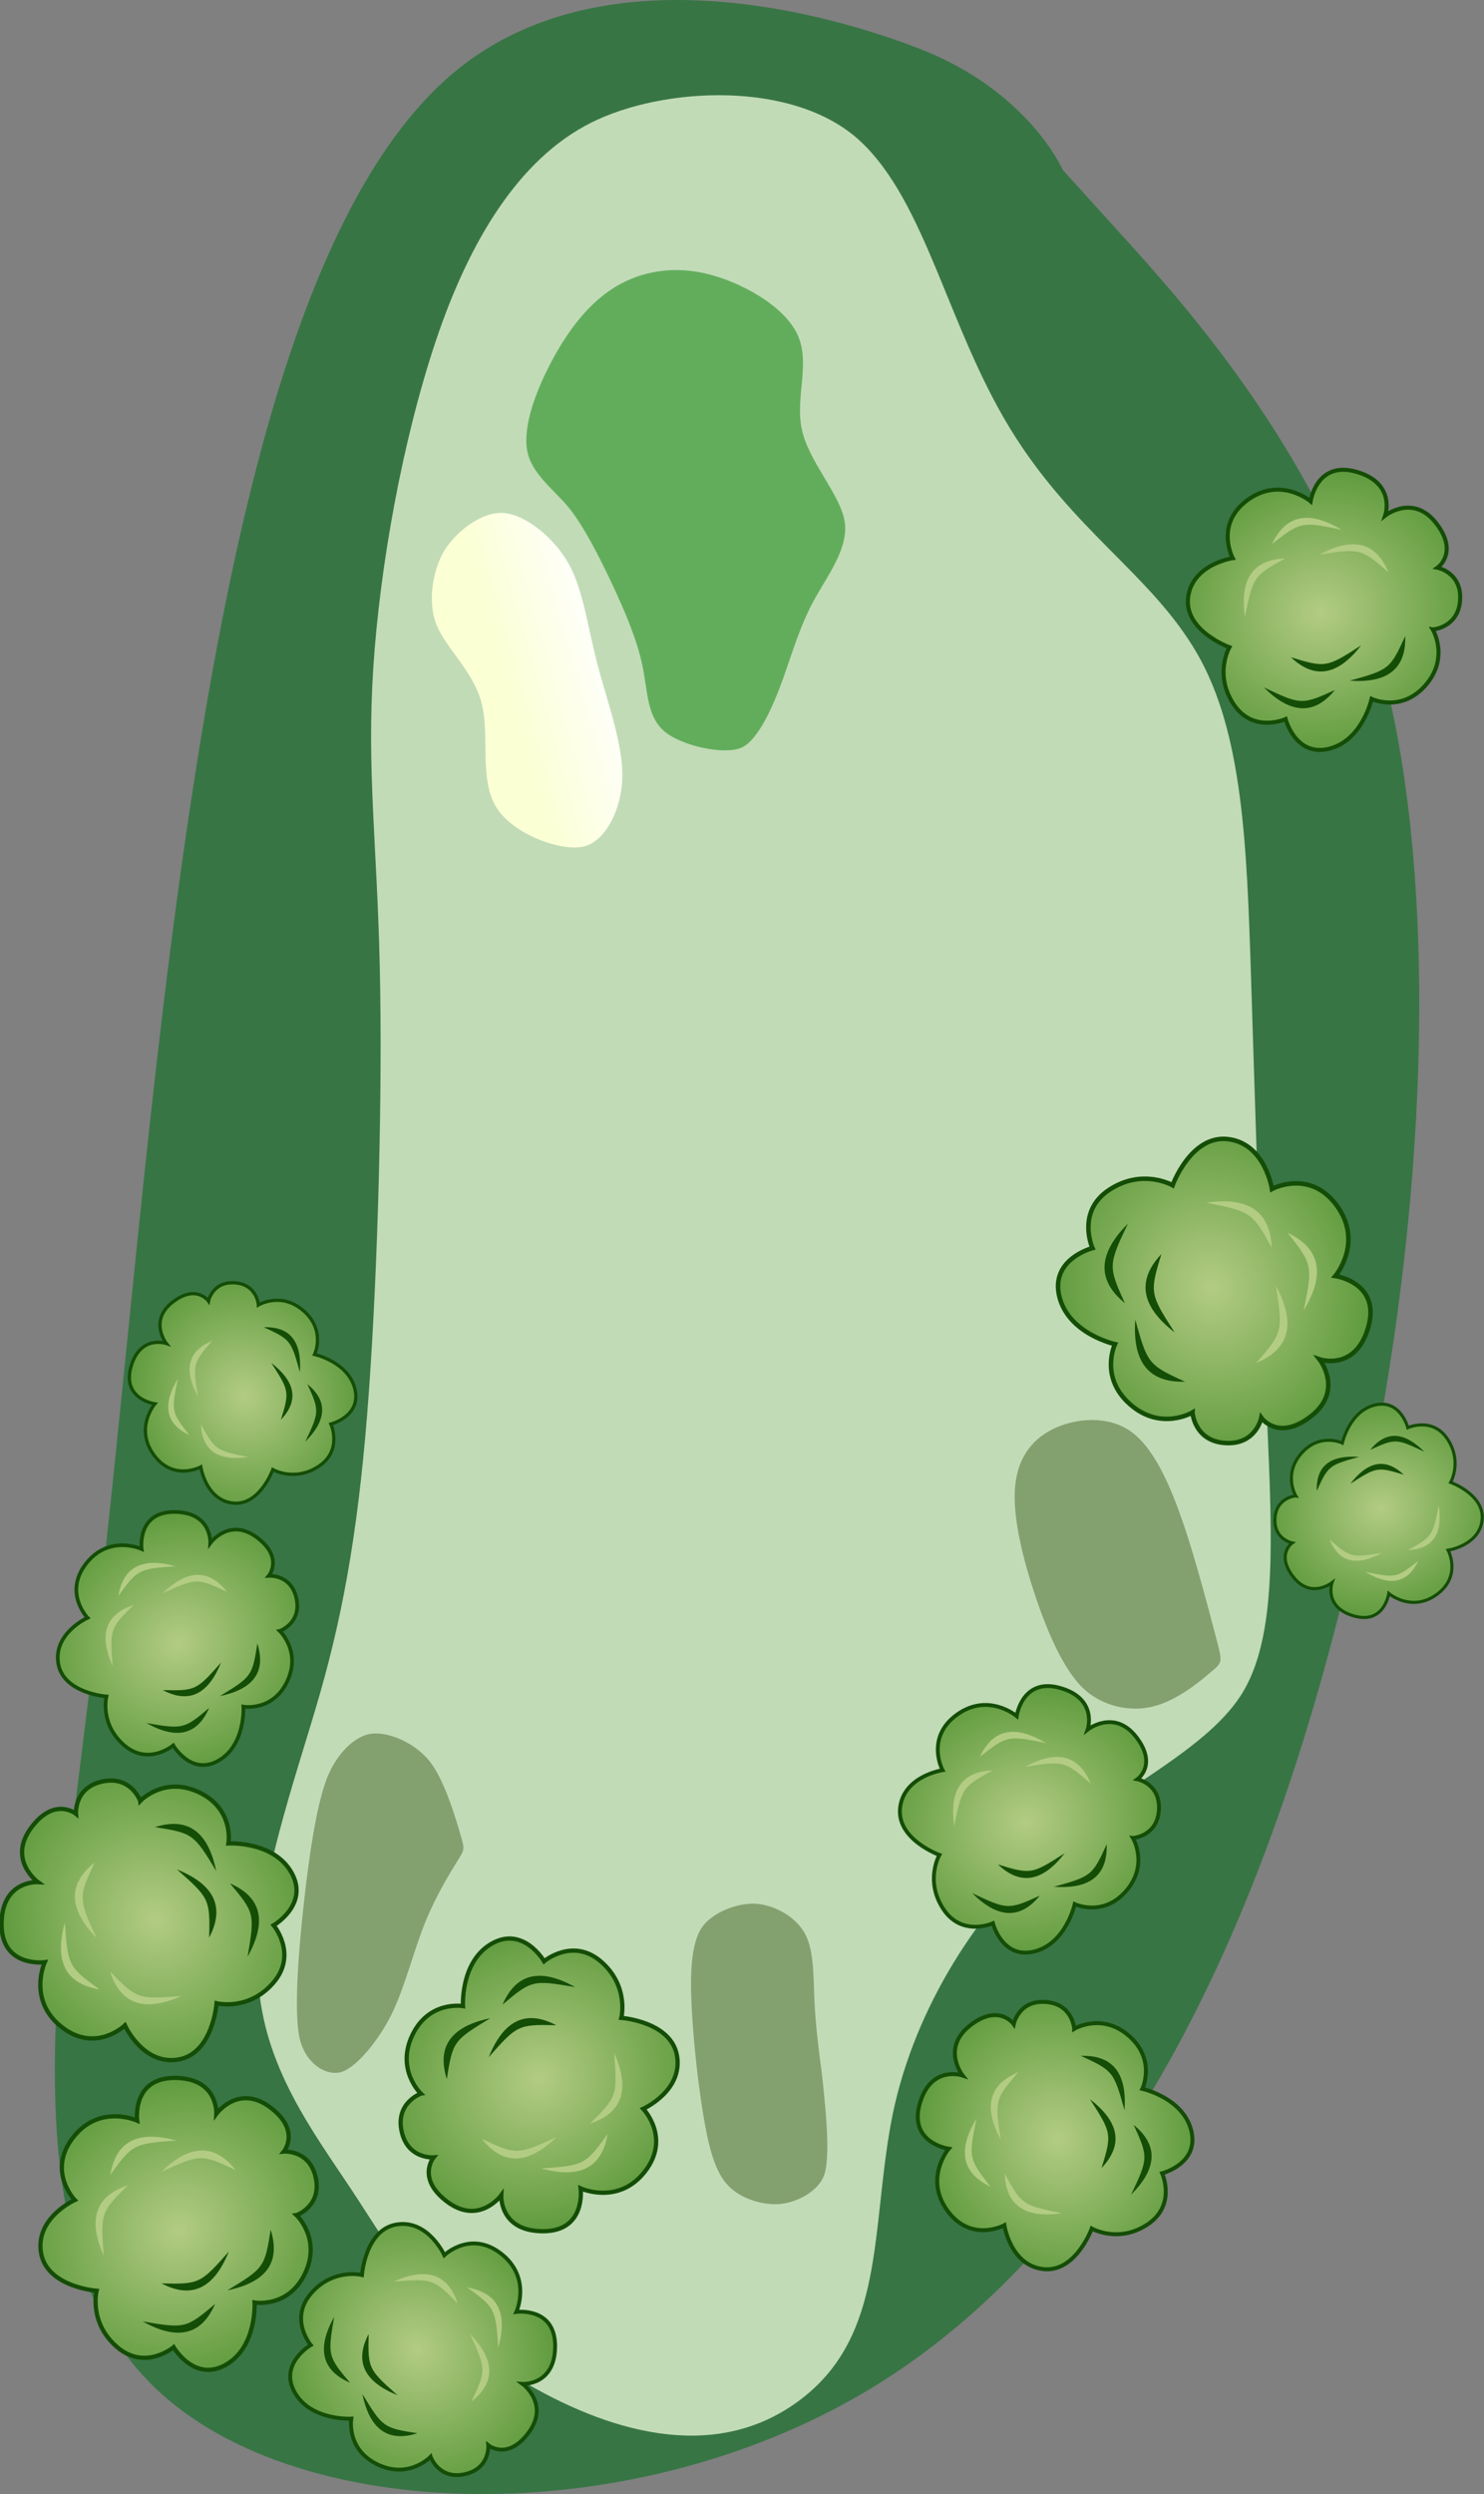 <?xml version="1.0" encoding="UTF-8" standalone="no"?>
<svg
   width="202.832mm"
   height="340.606mm"
   viewBox="0 0 202.832 340.606"
   version="1.1"
   id="svg8"
   inkscape:version="1.2.1 (9c6d41e4, 2022-07-14)"
   sodipodi:docname="2.svg"
   xml:space="preserve"
   xmlns:inkscape="http://www.inkscape.org/namespaces/inkscape"
   xmlns:sodipodi="http://sodipodi.sourceforge.net/DTD/sodipodi-0.dtd"
   xmlns:xlink="http://www.w3.org/1999/xlink"
   xmlns="http://www.w3.org/2000/svg"
   xmlns:svg="http://www.w3.org/2000/svg"
   xmlns:rdf="http://www.w3.org/1999/02/22-rdf-syntax-ns#"
   xmlns:cc="http://creativecommons.org/ns#"
   xmlns:dc="http://purl.org/dc/elements/1.1/"><rect x="0" y="0" width="202.832" height="340.606" fill="#808080" stroke="none"/><defs
     id="defs2"><inkscape:path-effect
       effect="bspline"
       id="path-effect2690"
       is_visible="true"
       lpeversion="1"
       weight="33.333"
       steps="2"
       helper_size="0"
       apply_no_weight="true"
       apply_with_weight="true"
       only_selected="false" /><inkscape:path-effect
       effect="bspline"
       id="path-effect2686"
       is_visible="true"
       lpeversion="1"
       weight="33.333"
       steps="2"
       helper_size="0"
       apply_no_weight="true"
       apply_with_weight="true"
       only_selected="false" /><inkscape:path-effect
       effect="bspline"
       id="path-effect2464"
       is_visible="true"
       lpeversion="1"
       weight="33.333"
       steps="2"
       helper_size="0"
       apply_no_weight="true"
       apply_with_weight="true"
       only_selected="false" /><inkscape:path-effect
       effect="bspline"
       id="path-effect2443"
       is_visible="true"
       lpeversion="1"
       weight="33.333"
       steps="2"
       helper_size="0"
       apply_no_weight="true"
       apply_with_weight="true"
       only_selected="false" /><inkscape:path-effect
       effect="bspline"
       id="path-effect2439"
       is_visible="true"
       lpeversion="1"
       weight="33.333"
       steps="2"
       helper_size="0"
       apply_no_weight="true"
       apply_with_weight="true"
       only_selected="false" /><inkscape:path-effect
       effect="bspline"
       id="path-effect2435"
       is_visible="true"
       lpeversion="1"
       weight="33.333"
       steps="2"
       helper_size="0"
       apply_no_weight="true"
       apply_with_weight="true"
       only_selected="false" /><inkscape:path-effect
       effect="bspline"
       id="path-effect2429"
       is_visible="true"
       lpeversion="1"
       weight="33.333"
       steps="2"
       helper_size="0"
       apply_no_weight="true"
       apply_with_weight="true"
       only_selected="false" /><inkscape:path-effect
       effect="bspline"
       id="path-effect2026"
       is_visible="true"
       lpeversion="1"
       weight="33.333"
       steps="2"
       helper_size="0"
       apply_no_weight="true"
       apply_with_weight="true"
       only_selected="false" /><inkscape:path-effect
       effect="bspline"
       id="path-effect2022"
       is_visible="true"
       lpeversion="1"
       weight="33.333"
       steps="2"
       helper_size="0"
       apply_no_weight="true"
       apply_with_weight="true"
       only_selected="false" /><inkscape:path-effect
       effect="bspline"
       id="path-effect2018"
       is_visible="true"
       lpeversion="1"
       weight="33.333"
       steps="2"
       helper_size="0"
       apply_no_weight="true"
       apply_with_weight="true"
       only_selected="false" /><inkscape:path-effect
       effect="bspline"
       id="path-effect2014"
       is_visible="true"
       lpeversion="1"
       weight="33.333"
       steps="2"
       helper_size="0"
       apply_no_weight="true"
       apply_with_weight="true"
       only_selected="false" /><inkscape:path-effect
       effect="bspline"
       id="path-effect2010"
       is_visible="true"
       lpeversion="1"
       weight="33.333"
       steps="2"
       helper_size="0"
       apply_no_weight="true"
       apply_with_weight="true"
       only_selected="false" /><inkscape:path-effect
       effect="bspline"
       id="path-effect2006"
       is_visible="true"
       lpeversion="1"
       weight="33.333"
       steps="2"
       helper_size="0"
       apply_no_weight="true"
       apply_with_weight="true"
       only_selected="false" /><inkscape:path-effect
       effect="bspline"
       id="path-effect2002"
       is_visible="true"
       lpeversion="1"
       weight="33.333"
       steps="2"
       helper_size="0"
       apply_no_weight="true"
       apply_with_weight="true"
       only_selected="false" /><inkscape:path-effect
       effect="bspline"
       id="path-effect1998"
       is_visible="true"
       lpeversion="1"
       weight="33.333"
       steps="2"
       helper_size="0"
       apply_no_weight="true"
       apply_with_weight="true"
       only_selected="false" /><inkscape:path-effect
       effect="bspline"
       id="path-effect1994"
       is_visible="true"
       lpeversion="1"
       weight="33.333"
       steps="2"
       helper_size="0"
       apply_no_weight="true"
       apply_with_weight="true"
       only_selected="false" /><inkscape:path-effect
       effect="bspline"
       id="path-effect1945"
       is_visible="true"
       lpeversion="1"
       weight="33.333"
       steps="2"
       helper_size="0"
       apply_no_weight="true"
       apply_with_weight="true"
       only_selected="false" /><inkscape:path-effect
       effect="bspline"
       id="path-effect1933"
       is_visible="true"
       lpeversion="1"
       weight="33.333"
       steps="2"
       helper_size="0"
       apply_no_weight="true"
       apply_with_weight="true"
       only_selected="false" /><linearGradient
       inkscape:collect="always"
       id="linearGradient1927"><stop
         style="stop-color:#fbffd4;stop-opacity:1;"
         offset="0"
         id="stop1923" /><stop
         style="stop-color:#ffffff;stop-opacity:1;"
         offset="1"
         id="stop1925" /></linearGradient><inkscape:path-effect
       effect="bspline"
       id="path-effect1921"
       is_visible="true"
       lpeversion="1"
       weight="33.333"
       steps="2"
       helper_size="0"
       apply_no_weight="true"
       apply_with_weight="true"
       only_selected="false" /><inkscape:path-effect
       effect="bspline"
       id="path-effect510"
       is_visible="true"
       lpeversion="1"
       weight="33.333"
       steps="2"
       helper_size="0"
       apply_no_weight="true"
       apply_with_weight="true"
       only_selected="false" /><inkscape:path-effect
       effect="bspline"
       id="path-effect2016"
       is_visible="true"
       lpeversion="1"
       weight="33.333"
       steps="2"
       helper_size="0"
       apply_no_weight="true"
       apply_with_weight="true"
       only_selected="false" /><linearGradient
       id="linearGradient3152-8"><stop
         style="stop-color:#b3cc83;stop-opacity:1;"
         offset="0"
         id="stop3154-3" /><stop
         id="stop3178-1"
         offset="1"
         style="stop-color:#1f7509;stop-opacity:1;" /></linearGradient><linearGradient
       inkscape:collect="always"
       xlink:href="#linearGradient1927"
       id="linearGradient1929"
       x1="198.797"
       y1="448.294"
       x2="189.042"
       y2="435.792"
       gradientUnits="userSpaceOnUse"
       gradientTransform="rotate(112,315.354,285.77)" /><radialGradient
       inkscape:collect="always"
       xlink:href="#linearGradient3152-8"
       id="radialGradient2855"
       gradientUnits="userSpaceOnUse"
       gradientTransform="matrix(-1.74,0.648,-0.592,-1.588,370.902,382.103)"
       cx="81.684"
       cy="168.098"
       fx="81.684"
       fy="168.098"
       r="5.486" /><radialGradient
       inkscape:collect="always"
       xlink:href="#linearGradient3152-8"
       id="radialGradient2873"
       gradientUnits="userSpaceOnUse"
       gradientTransform="matrix(-1.74,0.648,-0.592,-1.588,370.902,382.103)"
       cx="81.684"
       cy="168.098"
       fx="81.684"
       fy="168.098"
       r="5.486" /><radialGradient
       inkscape:collect="always"
       xlink:href="#linearGradient3152-8"
       id="radialGradient2891"
       gradientUnits="userSpaceOnUse"
       gradientTransform="matrix(-1.74,0.648,-0.592,-1.588,370.902,382.103)"
       cx="81.684"
       cy="168.098"
       fx="81.684"
       fy="168.098"
       r="5.486" /><radialGradient
       inkscape:collect="always"
       xlink:href="#linearGradient3152-8"
       id="radialGradient2909"
       gradientUnits="userSpaceOnUse"
       gradientTransform="matrix(-1.74,0.648,-0.592,-1.588,370.902,382.103)"
       cx="81.684"
       cy="168.098"
       fx="81.684"
       fy="168.098"
       r="5.486" /><radialGradient
       inkscape:collect="always"
       xlink:href="#linearGradient3152-8"
       id="radialGradient2927"
       gradientUnits="userSpaceOnUse"
       gradientTransform="matrix(-1.74,0.648,-0.592,-1.588,370.902,382.103)"
       cx="81.684"
       cy="168.098"
       fx="81.684"
       fy="168.098"
       r="5.486" /><radialGradient
       inkscape:collect="always"
       xlink:href="#linearGradient3152-8"
       id="radialGradient2945"
       gradientUnits="userSpaceOnUse"
       gradientTransform="matrix(-1.74,0.648,-0.592,-1.588,370.902,382.103)"
       cx="81.684"
       cy="168.098"
       fx="81.684"
       fy="168.098"
       r="5.486" /><radialGradient
       inkscape:collect="always"
       xlink:href="#linearGradient3152-8"
       id="radialGradient2963"
       gradientUnits="userSpaceOnUse"
       gradientTransform="matrix(-1.74,0.648,-0.592,-1.588,370.902,382.103)"
       cx="81.684"
       cy="168.098"
       fx="81.684"
       fy="168.098"
       r="5.486" /><radialGradient
       inkscape:collect="always"
       xlink:href="#linearGradient3152-8"
       id="radialGradient2981"
       gradientUnits="userSpaceOnUse"
       gradientTransform="matrix(-1.74,0.648,-0.592,-1.588,370.902,382.103)"
       cx="81.684"
       cy="168.098"
       fx="81.684"
       fy="168.098"
       r="5.486" /><radialGradient
       inkscape:collect="always"
       xlink:href="#linearGradient3152-8"
       id="radialGradient2999"
       gradientUnits="userSpaceOnUse"
       gradientTransform="matrix(-1.74,0.648,-0.592,-1.588,370.902,382.103)"
       cx="81.684"
       cy="168.098"
       fx="81.684"
       fy="168.098"
       r="5.486" /><radialGradient
       inkscape:collect="always"
       xlink:href="#linearGradient3152-8"
       id="radialGradient3017"
       gradientUnits="userSpaceOnUse"
       gradientTransform="matrix(-1.74,0.648,-0.592,-1.588,370.902,382.103)"
       cx="81.684"
       cy="168.098"
       fx="81.684"
       fy="168.098"
       r="5.486" /><radialGradient
       inkscape:collect="always"
       xlink:href="#linearGradient3152-8"
       id="radialGradient3035"
       gradientUnits="userSpaceOnUse"
       gradientTransform="matrix(-1.74,0.648,-0.592,-1.588,370.902,382.103)"
       cx="81.684"
       cy="168.098"
       fx="81.684"
       fy="168.098"
       r="5.486" /></defs><sodipodi:namedview
     id="base"
     pagecolor="#808080"
     bordercolor="#666666"
     borderopacity="1.0"
     inkscape:pageopacity="0"
     inkscape:pageshadow="2"
     inkscape:zoom="0.16440993"
     inkscape:cx="1085.7009"
     inkscape:cy="1097.8656"
     inkscape:document-units="mm"
     inkscape:current-layer="layer11"
     inkscape:document-rotation="0"
     showgrid="false"
     inkscape:window-width="1080"
     inkscape:window-height="819"
     inkscape:window-x="137"
     inkscape:window-y="25"
     inkscape:window-maximized="0"
     inkscape:snap-global="false"
     inkscape:pagecheckerboard="0"
     fit-margin-top="0"
     fit-margin-left="0"
     fit-margin-right="0"
     fit-margin-bottom="0"
     inkscape:showpageshadow="2"
     inkscape:deskcolor="#d1d1d1"
     inkscape:lockguides="true" /><g
     inkscape:groupmode="layer"
     id="layer32"
     inkscape:label="rough"
     transform="translate(-124.075,-7.387)"
     style="display:inline;opacity:1"><path
       style="fill:#387545;fill-opacity:1;stroke:none;stroke-width:2;stroke-linecap:butt;stroke-linejoin:miter;stroke-dasharray:none;stroke-opacity:1"
       d="m 277.657,39.781 c 8.333,9.202 27.91,30.817 35.398,59.096 7.488,28.279 6.921,73.674 -4.099,121.176 -11.021,47.502 -30.03,89.958 -62.897,111.652 -32.867,21.694 -80.75,21.161 -100.879,1.707 -20.13,-19.455 -13.273,-58.682 -8.555,-97.888 4.718,-39.206 7.601,-80.222 13.864,-120.732 6.263,-40.509 15.897,-80.527 35.174,-97.125 19.277,-16.598 48.937,-9.464 63.975,-3.673 15.038,5.792 19.685,16.584 19.685,16.584 0,0 -1e-5,0 8.333,9.202 z"
       id="path2462"
       inkscape:path-effect="#path-effect2464"
       inkscape:original-d="m 269.32374,30.579786 c 12.65788,22.033728 36.24317,40.018642 51.71283,57.09983 -0.49272,39.476754 -1.05961,84.871734 -1.64794,131.961904 -21.45304,47.91497 -40.46192,90.37017 -60.11878,134.27178 -46.07828,-0.51273 -93.96052,-1.0458 -140.92902,-1.56896 6.7091,-38.38642 13.56556,-77.61406 20.13181,-115.17961 0.2368,-41.03077 9.7649,-81.58042 8.63112,-122.79996 9.64851,-40.080984 19.28213,-80.098814 28.94641,-120.2426442 28.89051,6.94864 58.55067,14.08214 86.53696,20.8128602 17.72722,-1.88112 16.14724,34.14844 6.73662,15.6448 z"
       sodipodi:nodetypes="ccccccccccc" /></g><g
     inkscape:groupmode="layer"
     id="layer33"
     inkscape:label="outer rough"
     style="display:inline;opacity:1"
     transform="translate(-124.075,-7.387)" /><g
     inkscape:groupmode="layer"
     id="layer66"
     inkscape:label="creek"
     style="display:inline"
     transform="translate(-139.921,-15.797)" /><g
     inkscape:groupmode="layer"
     id="layer5"
     inkscape:label="fairway"
     style="display:inline"
     transform="translate(-146.939,-26.196)"><path
       style="fill:#c1dbb6;fill-opacity:1;stroke:none;stroke-width:2;stroke-linecap:butt;stroke-linejoin:miter;stroke-dasharray:none;stroke-opacity:1"
       d="M 317.929,159.656 C 317.353,141.633 316.808,126.257 310.565,115.454 304.321,104.652 293.587,98.752 285.01,84.737 276.433,70.723 273.494,53.811 264.505,45.46 c -8.989,-8.35 -26.893,-7.46 -36.771,-2.512 -9.878,4.948 -16.652,16.171 -21.221,29.786 -4.569,13.614 -7.657,30.824 -8.556,44.716 -0.899,13.892 0.498,23.823 0.887,40.64 0.39,16.817 -0.223,40.621 -1.484,58.148 -1.261,17.527 -3.305,29.397 -6.644,41.097 -3.338,11.7 -9.094,27.243 -8.473,39.136 0.621,11.894 7.515,20.871 12.825,28.898 5.31,8.028 11.482,19.179 23.84,26.332 12.358,7.153 26.514,10.695 37.703,1.999 11.188,-8.696 9.406,-22.782 12.092,-37.488 2.686,-14.706 11.293,-28.365 20.897,-36.956 9.604,-8.592 22.696,-14.023 27.406,-22.299 4.711,-8.276 3.77,-22.132 2.905,-41.468 -0.865,-19.336 -1.408,-37.81 -1.983,-55.833 z"
       id="path2014"
       inkscape:path-effect="#path-effect2016"
       inkscape:original-d="M 317.89224,156.83431 C 317.3531,141.63312 316.8081,126.25658 316.2756,111.22333 304.32122,104.6524 293.58686,98.751766 280.00659,91.286438 276.43257,70.722587 273.49355,53.81081 270.46248,36.367176 c -14.94727,0.743 -32.8511,1.63293 -47.05909,2.33898 -5.54735,9.18992 -12.32162,20.412944 -18.37208,30.437272 -3.08754,17.204618 -6.17563,34.413932 -9.37366,52.237832 1.40054,9.9602 2.79753,19.89105 4.18755,29.77427 -0.61128,23.75099 -1.22355,47.55478 -1.84044,71.5513 -1.90478,11.0572 -3.94928,22.92755 -5.67845,32.96905 -4.94735,13.35835 -10.70332,28.901 -16.24213,43.8581 6.7807,8.83046 13.67442,17.80737 19.88368,25.89242 4.417,7.96658 16.04427,16.09861 15.80221,28.54972 19.49742,4.87802 33.6538,8.41963 59.03532,14.76933 -3.00511,-23.74209 -4.7877,-37.82751 -6.98879,-55.22236 7.57305,-12.01785 16.1801,-25.67633 24.04279,-38.15313 11.34468,-4.70625 24.43671,-10.13741 34.69262,-14.39202 -0.83495,-12.2978 -1.7753,-26.15343 -2.82338,-41.60156 -0.68164,-23.22336 -1.22408,-41.69744 -1.83639,-62.54207 z"
       sodipodi:nodetypes="ccccccccccccccccccc" /></g><g
     inkscape:groupmode="layer"
     id="layer2"
     inkscape:label="tees"
     style="display:inline;opacity:1"
     transform="translate(-140.301,-27.214)"><path
       style="fill:#83a06f;fill-opacity:1;stroke:none;stroke-width:0.265px;stroke-linecap:butt;stroke-linejoin:miter;stroke-opacity:1"
       d="m 306.591,251.171 c -0.795,-3.049 -2.811,-10.777 -4.471,-15.651 -1.66,-4.874 -3.886,-10.316 -7.108,-12.705 -3.222,-2.388 -7.779,-1.948 -10.853,-0.41 -3.074,1.538 -4.944,4.287 -5.154,8.388 -0.21,4.102 1.231,9.745 2.911,14.689 1.68,4.944 3.851,9.84 6.443,12.302 2.592,2.462 6.435,3.312 9.718,2.433 3.283,-0.879 6.305,-3.446 7.807,-4.722 1.502,-1.276 1.502,-1.276 0.707,-4.325 z"
       id="path2004"
       inkscape:path-effect="#path-effect2006"
       inkscape:original-d="m 307.38654,254.22011 c -1.59093,-6.09815 -3.60666,-13.82651 -4.77877,-18.32184 -2.14821,-5.25249 -4.37362,-10.69474 -6.49728,-15.8892 -4.32092,0.41766 -8.87732,0.85796 -13.21647,1.27717 -1.80874,2.65745 -3.6791,5.40579 -5.5077,8.09312 1.40833,5.51589 2.84973,11.15978 4.24207,16.61018 1.96753,4.43719 4.13901,9.3334 5.99693,13.52168 3.32557,0.7358 7.16944,1.58605 10.73721,2.37509 2.9979,-2.54694 6.02009,-5.11441 9.024,-7.66619 z"
       sodipodi:nodetypes="ccccccccc" /><path
       style="fill:#83a06f;fill-opacity:1;stroke:none;stroke-width:0.265px;stroke-linecap:butt;stroke-linejoin:miter;stroke-opacity:1"
       d="m 252.924,313.182 c 0.244,2.438 0.783,7.825 0.166,10.582 -0.617,2.756 -4.155,4.391 -6.553,4.462 -2.398,0.071 -5.29,-0.859 -6.97,-2.819 -1.68,-1.961 -2.503,-5.462 -3.163,-9.515 -0.66,-4.053 -1.224,-8.941 -1.505,-13.492 -0.281,-4.551 -0.278,-9.014 1.061,-11.515 1.339,-2.501 5.382,-3.945 7.94,-3.658 2.559,0.287 5.318,1.889 6.505,4.22 1.187,2.331 1.066,5.97 1.227,9.282 0.161,3.311 0.619,6.77 0.834,8.393 0.215,1.623 0.215,1.623 0.459,4.06 z"
       id="path2008"
       inkscape:path-effect="#path-effect2010"
       inkscape:original-d="m 252.68049,310.74442 c 1.66512,4.75722 3.3992,10.02543 1.49928,14.98749 -0.40878,3.59696 -4.55177,3.92222 -7.39535,3.41647 -2.8945,-0.0758 -5.72979,-1.18162 -8.17558,-2.62968 -2.15886,-2.73478 -1.67973,-6.54233 -2.30055,-9.78871 -0.68349,-4.87766 -0.76377,-9.82105 -1.69366,-14.66946 0.12422,-4.21156 -1.69047,-8.67573 0.009,-12.72192 2.03284,-2.75389 5.88951,-4.71813 9.27608,-3.31184 2.66149,1.31058 5.82764,2.21282 7.79979,4.53084 1.04922,3.25833 -0.009,6.86681 -0.34018,10.20863 0.43315,3.27382 0.89121,6.73278 1.32135,9.97817 z"
       sodipodi:nodetypes="ccccccccccc" /><path
       style="fill:#83a06f;fill-opacity:1;stroke:none;stroke-width:0.265px;stroke-linecap:butt;stroke-linejoin:miter;stroke-opacity:1"
       d="m 202.84,281.328 c -0.97,1.561 -2.97,4.78 -4.487,8.56 -1.517,3.78 -2.603,8.269 -4.314,11.951 -1.711,3.682 -4.855,7.589 -7,8.31 -2.145,0.72 -5.31,-1.225 -5.91,-5.217 -0.6,-3.992 7.9e-4,-11.46 0.709,-17.836 0.709,-6.377 1.606,-12.532 2.917,-16.399 1.311,-3.867 4.046,-6.484 6.383,-6.725 2.336,-0.241 5.885,1.24 7.933,3.834 2.048,2.595 3.667,8.23 4.203,10.096 0.536,1.866 0.536,1.866 -0.434,3.427 z"
       id="path2012"
       inkscape:path-effect="#path-effect2014"
       inkscape:original-d="m 203.80969,279.76691 c -2.90123,2.52398 -3.60161,6.55089 -5.91248,9.51536 -2.09232,4.1365 -1.90112,8.93449 -3.2227,13.32187 -0.99361,4.00452 -3.26366,8.61539 -7.68536,9.55198 -2.79387,-0.14959 -6.69527,-0.89677 -7.01565,-4.31132 -0.91279,-7.02371 -1.62331,-14.59659 1.70035,-21.13302 2.70794,-5.72611 1.81718,-12.142 2.65523,-18.22032 0.17722,-3.29258 3.04085,-5.77567 6.24208,-5.97327 3.46697,-0.14004 6.87334,1.68128 9.41135,3.92691 3.34892,3.31921 5.89228,8.6888 3.82721,13.32186 z" /></g><g
     inkscape:groupmode="layer"
     id="layer4"
     inkscape:label="sand"
     style="display:inline;opacity:1"
     transform="translate(-140.301,-27.214)"><path
       style="fill:url(#linearGradient1929);fill-opacity:1;stroke:none;stroke-width:0.265px;stroke-linecap:butt;stroke-linejoin:miter;stroke-opacity:1"
       d="m 200.031,112.71 c 1.391,3.247 5.029,6.268 6.114,10.611 1.085,4.343 -0.318,10.03 1.84,13.894 2.158,3.863 8.98,6.343 12.093,5.602 3.112,-0.741 5.357,-5.423 5.285,-9.98 -0.072,-4.557 -2.144,-10.086 -3.42,-14.975 -1.276,-4.89 -1.909,-9.967 -3.836,-13.516 -1.927,-3.549 -5.85,-6.816 -8.929,-7.074 -3.079,-0.258 -6.668,2.663 -8.183,5.203 -1.515,2.541 -2.355,6.989 -0.964,10.236 z"
       id="path1919"
       inkscape:path-effect="#path-effect1921"
       inkscape:original-d="m 197.95719,113.08039 c 3.46372,2.87643 7.10247,5.89776 10.68207,8.86953 -1.40967,5.71402 -2.81245,11.40136 -4.20608,17.05274 5.70919,2.07555 12.53172,4.55554 17.22768,6.26224 1.5288,-3.18969 3.77306,-7.87128 5.61024,-11.70314 -1.98065,-5.28257 -4.05302,-10.81089 -6.04839,-16.13488 -0.55618,-4.45535 -1.18961,-9.5329 -1.73045,-13.87125 -3.31335,-2.75928 -7.23598,-6.026424 -10.59322,-8.823139 -2.80099,2.279867 -6.3894,5.200866 -8.83603,7.192569 -0.58348,3.08942 -1.42327,7.53793 -2.10582,11.15533 z"
       sodipodi:nodetypes="cccccccccc" /></g><g
     inkscape:groupmode="layer"
     id="layer3"
     inkscape:label="Green"
     style="display:inline"
     transform="translate(-140.301,-27.214)"><path
       style="fill:#62ad5c;fill-opacity:1;stroke:none;stroke-width:0.265px;stroke-linecap:butt;stroke-linejoin:miter;stroke-opacity:1"
       d="m 241.629,129.325 c -2.364,1.035 -8.386,-0.268 -10.66,-2.36 -2.273,-2.092 -2.123,-5.315 -2.857,-8.833 -0.734,-3.518 -2.335,-7.296 -4.115,-11.096 -1.78,-3.8 -3.982,-8.094 -6.001,-10.551 -2.018,-2.457 -5.108,-4.598 -5.652,-7.811 -0.544,-3.213 1.09,-7.805 3.228,-11.885 2.138,-4.08 4.842,-7.754 8.258,-10.03 3.415,-2.276 7.861,-3.318 12.753,-2.226 4.893,1.091 10.892,4.437 12.715,8.371 1.823,3.934 -0.353,8.552 0.602,12.975 0.955,4.423 5.235,8.837 5.842,12.525 0.607,3.688 -2.384,7.456 -4.247,10.892 -1.863,3.436 -2.878,7.008 -4.152,10.562 -1.274,3.554 -3.35,8.433 -5.714,9.467 z"
       id="path2437"
       inkscape:path-effect="#path-effect2439"
       inkscape:original-d="m 242.78828,131.1216 c -3.52292,-0.76169 -9.54545,-2.06418 -14.24031,-3.07977 0.14761,-3.168 0.29823,-6.39113 0.44883,-9.60884 -1.61853,-3.81773 -3.21991,-7.59599 -4.83244,-11.40151 -1.94723,-3.79532 -4.1496,-8.088855 -5.83316,-11.371794 -2.35309,-1.630315 -5.44292,-3.771632 -8.14999,-5.648067 1.61874,-4.549439 3.25309,-9.14196 4.87384,-13.695361 2.65476,-3.606576 5.35922,-7.280353 7.98613,-10.848398 4.20416,-0.984686 8.64939,-2.025901 12.78397,-2.994413 5.65061,3.151107 11.6502,6.496487 17.47401,9.743503 -2.17802,4.621076 -4.35419,9.238763 -6.53441,13.865715 4.0897,4.218643 8.36957,8.632945 12.25633,12.6413 -2.67235,3.366885 -5.66315,7.135335 -8.42651,10.617475 -0.96315,3.38977 -1.9778,6.96192 -2.93557,10.33492 -1.5901,3.73567 -3.66621,8.61422 -4.87072,11.44524 z"
       sodipodi:nodetypes="ccccccccccccccc" /></g><g
     inkscape:groupmode="layer"
     id="layer11"
     inkscape:label="trees"
     style="display:inline;opacity:1"
     transform="translate(-139.921,-15.797)"><g
       id="g2853"
       transform="matrix(2.176,-1.76,-1.76,-2.176,343.266,815.12)"
       style="display:inline"><path
         style="fill:url(#radialGradient2855);fill-opacity:1;stroke:#144d06;stroke-width:0.15;stroke-linecap:butt;stroke-linejoin:miter;stroke-miterlimit:4;stroke-dasharray:none;stroke-opacity:1"
         d="m 126.414,171.204 c 0,0 -0.776,0.548 -1.474,-0.208 -0.698,-0.756 -0.104,-1.465 -0.104,-1.465 v 0 c 0,0 -0.978,0.069 -1.002,-1.323 -0.023,-1.391 1.295,-1.408 1.295,-1.408 v 0 c 0,0 -1.078,-0.673 -0.189,-1.937 0.889,-1.264 2.013,-0.217 2.013,-0.217 v 0 c 0,0 0.273,-1.437 1.795,-1.512 1.522,-0.074 1.786,1.332 1.786,1.332 v 0 c 0,0 1.319,-0.775 2.211,0.095 0.892,0.87 -0.033,2.401 -0.033,2.401 v 0 c 0,0 1.079,0.416 1.209,1.736 0.13,1.32 -1.157,1.655 -1.157,1.655 v 0 c 0,0 0.605,1.323 -0.557,1.871 -1.162,0.548 -2.4,-0.444 -2.4,-0.444 v 0 c 0,0 -0.523,1.099 -1.871,0.869 -1.348,-0.23 -1.521,-1.446 -1.521,-1.446 h 1e-5 v -1e-5 z"
         id="path2839"
         sodipodi:nodetypes="czcczcczcczcczcczcczcczcccc" /><path
         style="fill:#144d06;fill-opacity:1;stroke:none;stroke-width:0.265px;stroke-linecap:butt;stroke-linejoin:miter;stroke-opacity:1"
         d="m 132.654,168.926 c -0.656,1.366 -0.686,1.404 -1.993,1.74 1.25,0.264 1.852,-0.415 1.993,-1.74 z"
         id="path2841"
         sodipodi:nodetypes="ccc" /><path
         style="fill:#144d06;fill-opacity:1;stroke:none;stroke-width:0.265px;stroke-linecap:butt;stroke-linejoin:miter;stroke-opacity:1"
         d="m 130.014,170.743 c -1.39,0.603 -1.438,0.612 -2.646,0.009 0.771,1.019 1.671,0.9 2.646,-0.009 z"
         id="path2843"
         sodipodi:nodetypes="ccc" /><path
         style="fill:#144d06;fill-opacity:1;stroke:none;stroke-width:0.264;stroke-linecap:butt;stroke-linejoin:miter;stroke-dasharray:none;stroke-opacity:1"
         d="m 128.86,169.989 c 1.507,-0.162 1.553,-0.177 2.306,-1.298 -0.168,1.267 -1.009,1.607 -2.306,1.298 z"
         id="path2845"
         sodipodi:nodetypes="ccc" /><path
         style="fill:#b3cc83;fill-opacity:1;stroke:none;stroke-width:0.265px;stroke-linecap:butt;stroke-linejoin:miter;stroke-opacity:1"
         d="m 131.555,166.452 c -1.167,-0.967 -1.21,-0.989 -2.538,-0.748 1.025,-0.763 1.856,-0.397 2.538,0.748 z"
         id="path2847"
         sodipodi:nodetypes="ccc" /><path
         style="fill:#b3cc83;fill-opacity:1;stroke:none;stroke-width:0.265px;stroke-linecap:butt;stroke-linejoin:miter;stroke-opacity:1"
         d="m 126.723,166.192 c 0.963,-1.17 1.002,-1.2 2.352,-1.213 -1.151,-0.556 -1.897,-0.04 -2.352,1.213 z"
         id="path2849"
         sodipodi:nodetypes="ccc" /><path
         style="fill:#b3cc83;fill-opacity:1;stroke:none;stroke-width:0.265px;stroke-linecap:butt;stroke-linejoin:miter;stroke-opacity:1"
         d="m 127.94,166.394 c -1.311,0.761 -1.346,0.793 -1.579,2.123 -0.361,-1.226 0.269,-1.879 1.579,-2.123 z"
         id="path2851"
         sodipodi:nodetypes="ccc" /></g><g
       id="g2871"
       transform="matrix(-2.58,-3.19,-3.19,2.58,1175.197,170.252)"
       style="display:inline"><path
         style="fill:url(#radialGradient2873);fill-opacity:1;stroke:#144d06;stroke-width:0.15;stroke-linecap:butt;stroke-linejoin:miter;stroke-miterlimit:4;stroke-dasharray:none;stroke-opacity:1"
         d="m 126.414,171.204 c 0,0 -0.776,0.548 -1.474,-0.208 -0.698,-0.756 -0.104,-1.465 -0.104,-1.465 v 0 c 0,0 -0.978,0.069 -1.002,-1.323 -0.023,-1.391 1.295,-1.408 1.295,-1.408 v 0 c 0,0 -1.078,-0.673 -0.189,-1.937 0.889,-1.264 2.013,-0.217 2.013,-0.217 v 0 c 0,0 0.273,-1.437 1.795,-1.512 1.522,-0.074 1.786,1.332 1.786,1.332 v 0 c 0,0 1.319,-0.775 2.211,0.095 0.892,0.87 -0.033,2.401 -0.033,2.401 v 0 c 0,0 1.079,0.416 1.209,1.736 0.13,1.32 -1.157,1.655 -1.157,1.655 v 0 c 0,0 0.605,1.323 -0.557,1.871 -1.162,0.548 -2.4,-0.444 -2.4,-0.444 v 0 c 0,0 -0.523,1.099 -1.871,0.869 -1.348,-0.23 -1.521,-1.446 -1.521,-1.446 h 1e-5 v -1e-5 z"
         id="path2857"
         sodipodi:nodetypes="czcczcczcczcczcczcczcczcccc" /><path
         style="fill:#144d06;fill-opacity:1;stroke:none;stroke-width:0.265px;stroke-linecap:butt;stroke-linejoin:miter;stroke-opacity:1"
         d="m 132.654,168.926 c -0.656,1.366 -0.686,1.404 -1.993,1.74 1.25,0.264 1.852,-0.415 1.993,-1.74 z"
         id="path2859"
         sodipodi:nodetypes="ccc" /><path
         style="fill:#144d06;fill-opacity:1;stroke:none;stroke-width:0.265px;stroke-linecap:butt;stroke-linejoin:miter;stroke-opacity:1"
         d="m 130.014,170.743 c -1.39,0.603 -1.438,0.612 -2.646,0.009 0.771,1.019 1.671,0.9 2.646,-0.009 z"
         id="path2861"
         sodipodi:nodetypes="ccc" /><path
         style="fill:#144d06;fill-opacity:1;stroke:none;stroke-width:0.264;stroke-linecap:butt;stroke-linejoin:miter;stroke-dasharray:none;stroke-opacity:1"
         d="m 128.86,169.989 c 1.507,-0.162 1.553,-0.177 2.306,-1.298 -0.168,1.267 -1.009,1.607 -2.306,1.298 z"
         id="path2863"
         sodipodi:nodetypes="ccc" /><path
         style="fill:#b3cc83;fill-opacity:1;stroke:none;stroke-width:0.265px;stroke-linecap:butt;stroke-linejoin:miter;stroke-opacity:1"
         d="m 131.555,166.452 c -1.167,-0.967 -1.21,-0.989 -2.538,-0.748 1.025,-0.763 1.856,-0.397 2.538,0.748 z"
         id="path2865"
         sodipodi:nodetypes="ccc" /><path
         style="fill:#b3cc83;fill-opacity:1;stroke:none;stroke-width:0.265px;stroke-linecap:butt;stroke-linejoin:miter;stroke-opacity:1"
         d="m 126.723,166.192 c 0.963,-1.17 1.002,-1.2 2.352,-1.213 -1.151,-0.556 -1.897,-0.04 -2.352,1.213 z"
         id="path2867"
         sodipodi:nodetypes="ccc" /><path
         style="fill:#b3cc83;fill-opacity:1;stroke:none;stroke-width:0.265px;stroke-linecap:butt;stroke-linejoin:miter;stroke-opacity:1"
         d="m 127.94,166.394 c -1.311,0.761 -1.346,0.793 -1.579,2.123 -0.361,-1.226 0.269,-1.879 1.579,-2.123 z"
         id="path2869"
         sodipodi:nodetypes="ccc" /></g><g
       id="g2889"
       transform="matrix(-2.719,2.199,2.199,2.719,262.011,-476.686)"
       style="display:inline"><path
         style="fill:url(#radialGradient2891);fill-opacity:1;stroke:#144d06;stroke-width:0.15;stroke-linecap:butt;stroke-linejoin:miter;stroke-miterlimit:4;stroke-dasharray:none;stroke-opacity:1"
         d="m 126.414,171.204 c 0,0 -0.776,0.548 -1.474,-0.208 -0.698,-0.756 -0.104,-1.465 -0.104,-1.465 v 0 c 0,0 -0.978,0.069 -1.002,-1.323 -0.023,-1.391 1.295,-1.408 1.295,-1.408 v 0 c 0,0 -1.078,-0.673 -0.189,-1.937 0.889,-1.264 2.013,-0.217 2.013,-0.217 v 0 c 0,0 0.273,-1.437 1.795,-1.512 1.522,-0.074 1.786,1.332 1.786,1.332 v 0 c 0,0 1.319,-0.775 2.211,0.095 0.892,0.87 -0.033,2.401 -0.033,2.401 v 0 c 0,0 1.079,0.416 1.209,1.736 0.13,1.32 -1.157,1.655 -1.157,1.655 v 0 c 0,0 0.605,1.323 -0.557,1.871 -1.162,0.548 -2.4,-0.444 -2.4,-0.444 v 0 c 0,0 -0.523,1.099 -1.871,0.869 -1.348,-0.23 -1.521,-1.446 -1.521,-1.446 h 1e-5 v -1e-5 z"
         id="path2875"
         sodipodi:nodetypes="czcczcczcczcczcczcczcczcccc" /><path
         style="fill:#144d06;fill-opacity:1;stroke:none;stroke-width:0.265px;stroke-linecap:butt;stroke-linejoin:miter;stroke-opacity:1"
         d="m 132.654,168.926 c -0.656,1.366 -0.686,1.404 -1.993,1.74 1.25,0.264 1.852,-0.415 1.993,-1.74 z"
         id="path2877"
         sodipodi:nodetypes="ccc" /><path
         style="fill:#144d06;fill-opacity:1;stroke:none;stroke-width:0.265px;stroke-linecap:butt;stroke-linejoin:miter;stroke-opacity:1"
         d="m 130.014,170.743 c -1.39,0.603 -1.438,0.612 -2.646,0.009 0.771,1.019 1.671,0.9 2.646,-0.009 z"
         id="path2879"
         sodipodi:nodetypes="ccc" /><path
         style="fill:#144d06;fill-opacity:1;stroke:none;stroke-width:0.264;stroke-linecap:butt;stroke-linejoin:miter;stroke-dasharray:none;stroke-opacity:1"
         d="m 128.86,169.989 c 1.507,-0.162 1.553,-0.177 2.306,-1.298 -0.168,1.267 -1.009,1.607 -2.306,1.298 z"
         id="path2881"
         sodipodi:nodetypes="ccc" /><path
         style="fill:#b3cc83;fill-opacity:1;stroke:none;stroke-width:0.265px;stroke-linecap:butt;stroke-linejoin:miter;stroke-opacity:1"
         d="m 131.555,166.452 c -1.167,-0.967 -1.21,-0.989 -2.538,-0.748 1.025,-0.763 1.856,-0.397 2.538,0.748 z"
         id="path2883"
         sodipodi:nodetypes="ccc" /><path
         style="fill:#b3cc83;fill-opacity:1;stroke:none;stroke-width:0.265px;stroke-linecap:butt;stroke-linejoin:miter;stroke-opacity:1"
         d="m 126.723,166.192 c 0.963,-1.17 1.002,-1.2 2.352,-1.213 -1.151,-0.556 -1.897,-0.04 -2.352,1.213 z"
         id="path2885"
         sodipodi:nodetypes="ccc" /><path
         style="fill:#b3cc83;fill-opacity:1;stroke:none;stroke-width:0.265px;stroke-linecap:butt;stroke-linejoin:miter;stroke-opacity:1"
         d="m 127.94,166.394 c -1.311,0.761 -1.346,0.793 -1.579,2.123 -0.361,-1.226 0.269,-1.879 1.579,-2.123 z"
         id="path2887"
         sodipodi:nodetypes="ccc" /></g><g
       id="g2907"
       transform="matrix(2.268,2.804,2.804,-2.268,-480.013,326.682)"
       style="display:inline"><path
         style="fill:url(#radialGradient2909);fill-opacity:1;stroke:#144d06;stroke-width:0.15;stroke-linecap:butt;stroke-linejoin:miter;stroke-miterlimit:4;stroke-dasharray:none;stroke-opacity:1"
         d="m 126.414,171.204 c 0,0 -0.776,0.548 -1.474,-0.208 -0.698,-0.756 -0.104,-1.465 -0.104,-1.465 v 0 c 0,0 -0.978,0.069 -1.002,-1.323 -0.023,-1.391 1.295,-1.408 1.295,-1.408 v 0 c 0,0 -1.078,-0.673 -0.189,-1.937 0.889,-1.264 2.013,-0.217 2.013,-0.217 v 0 c 0,0 0.273,-1.437 1.795,-1.512 1.522,-0.074 1.786,1.332 1.786,1.332 v 0 c 0,0 1.319,-0.775 2.211,0.095 0.892,0.87 -0.033,2.401 -0.033,2.401 v 0 c 0,0 1.079,0.416 1.209,1.736 0.13,1.32 -1.157,1.655 -1.157,1.655 v 0 c 0,0 0.605,1.323 -0.557,1.871 -1.162,0.548 -2.4,-0.444 -2.4,-0.444 v 0 c 0,0 -0.523,1.099 -1.871,0.869 -1.348,-0.23 -1.521,-1.446 -1.521,-1.446 h 1e-5 v -1e-5 z"
         id="path2893"
         sodipodi:nodetypes="czcczcczcczcczcczcczcczcccc" /><path
         style="fill:#144d06;fill-opacity:1;stroke:none;stroke-width:0.265px;stroke-linecap:butt;stroke-linejoin:miter;stroke-opacity:1"
         d="m 132.654,168.926 c -0.656,1.366 -0.686,1.404 -1.993,1.74 1.25,0.264 1.852,-0.415 1.993,-1.74 z"
         id="path2895"
         sodipodi:nodetypes="ccc" /><path
         style="fill:#144d06;fill-opacity:1;stroke:none;stroke-width:0.265px;stroke-linecap:butt;stroke-linejoin:miter;stroke-opacity:1"
         d="m 130.014,170.743 c -1.39,0.603 -1.438,0.612 -2.646,0.009 0.771,1.019 1.671,0.9 2.646,-0.009 z"
         id="path2897"
         sodipodi:nodetypes="ccc" /><path
         style="fill:#144d06;fill-opacity:1;stroke:none;stroke-width:0.264;stroke-linecap:butt;stroke-linejoin:miter;stroke-dasharray:none;stroke-opacity:1"
         d="m 128.86,169.989 c 1.507,-0.162 1.553,-0.177 2.306,-1.298 -0.168,1.267 -1.009,1.607 -2.306,1.298 z"
         id="path2899"
         sodipodi:nodetypes="ccc" /><path
         style="fill:#b3cc83;fill-opacity:1;stroke:none;stroke-width:0.265px;stroke-linecap:butt;stroke-linejoin:miter;stroke-opacity:1"
         d="m 131.555,166.452 c -1.167,-0.967 -1.21,-0.989 -2.538,-0.748 1.025,-0.763 1.856,-0.397 2.538,0.748 z"
         id="path2901"
         sodipodi:nodetypes="ccc" /><path
         style="fill:#b3cc83;fill-opacity:1;stroke:none;stroke-width:0.265px;stroke-linecap:butt;stroke-linejoin:miter;stroke-opacity:1"
         d="m 126.723,166.192 c 0.963,-1.17 1.002,-1.2 2.352,-1.213 -1.151,-0.556 -1.897,-0.04 -2.352,1.213 z"
         id="path2903"
         sodipodi:nodetypes="ccc" /><path
         style="fill:#b3cc83;fill-opacity:1;stroke:none;stroke-width:0.265px;stroke-linecap:butt;stroke-linejoin:miter;stroke-opacity:1"
         d="m 127.94,166.394 c -1.311,0.761 -1.346,0.793 -1.579,2.123 -0.361,-1.226 0.269,-1.879 1.579,-2.123 z"
         id="path2905"
         sodipodi:nodetypes="ccc" /></g><g
       id="g2925"
       transform="matrix(-2.858,2.311,2.311,2.858,301.394,-679.688)"
       style="display:inline"><path
         style="fill:url(#radialGradient2927);fill-opacity:1;stroke:#144d06;stroke-width:0.15;stroke-linecap:butt;stroke-linejoin:miter;stroke-miterlimit:4;stroke-dasharray:none;stroke-opacity:1"
         d="m 126.414,171.204 c 0,0 -0.776,0.548 -1.474,-0.208 -0.698,-0.756 -0.104,-1.465 -0.104,-1.465 v 0 c 0,0 -0.978,0.069 -1.002,-1.323 -0.023,-1.391 1.295,-1.408 1.295,-1.408 v 0 c 0,0 -1.078,-0.673 -0.189,-1.937 0.889,-1.264 2.013,-0.217 2.013,-0.217 v 0 c 0,0 0.273,-1.437 1.795,-1.512 1.522,-0.074 1.786,1.332 1.786,1.332 v 0 c 0,0 1.319,-0.775 2.211,0.095 0.892,0.87 -0.033,2.401 -0.033,2.401 v 0 c 0,0 1.079,0.416 1.209,1.736 0.13,1.32 -1.157,1.655 -1.157,1.655 v 0 c 0,0 0.605,1.323 -0.557,1.871 -1.162,0.548 -2.4,-0.444 -2.4,-0.444 v 0 c 0,0 -0.523,1.099 -1.871,0.869 -1.348,-0.23 -1.521,-1.446 -1.521,-1.446 h 1e-5 v -1e-5 z"
         id="path2911"
         sodipodi:nodetypes="czcczcczcczcczcczcczcczcccc" /><path
         style="fill:#144d06;fill-opacity:1;stroke:none;stroke-width:0.265px;stroke-linecap:butt;stroke-linejoin:miter;stroke-opacity:1"
         d="m 132.654,168.926 c -0.656,1.366 -0.686,1.404 -1.993,1.74 1.25,0.264 1.852,-0.415 1.993,-1.74 z"
         id="path2913"
         sodipodi:nodetypes="ccc" /><path
         style="fill:#144d06;fill-opacity:1;stroke:none;stroke-width:0.265px;stroke-linecap:butt;stroke-linejoin:miter;stroke-opacity:1"
         d="m 130.014,170.743 c -1.39,0.603 -1.438,0.612 -2.646,0.009 0.771,1.019 1.671,0.9 2.646,-0.009 z"
         id="path2915"
         sodipodi:nodetypes="ccc" /><path
         style="fill:#144d06;fill-opacity:1;stroke:none;stroke-width:0.264;stroke-linecap:butt;stroke-linejoin:miter;stroke-dasharray:none;stroke-opacity:1"
         d="m 128.86,169.989 c 1.507,-0.162 1.553,-0.177 2.306,-1.298 -0.168,1.267 -1.009,1.607 -2.306,1.298 z"
         id="path2917"
         sodipodi:nodetypes="ccc" /><path
         style="fill:#b3cc83;fill-opacity:1;stroke:none;stroke-width:0.265px;stroke-linecap:butt;stroke-linejoin:miter;stroke-opacity:1"
         d="m 131.555,166.452 c -1.167,-0.967 -1.21,-0.989 -2.538,-0.748 1.025,-0.763 1.856,-0.397 2.538,0.748 z"
         id="path2919"
         sodipodi:nodetypes="ccc" /><path
         style="fill:#b3cc83;fill-opacity:1;stroke:none;stroke-width:0.265px;stroke-linecap:butt;stroke-linejoin:miter;stroke-opacity:1"
         d="m 126.723,166.192 c 0.963,-1.17 1.002,-1.2 2.352,-1.213 -1.151,-0.556 -1.897,-0.04 -2.352,1.213 z"
         id="path2921"
         sodipodi:nodetypes="ccc" /><path
         style="fill:#b3cc83;fill-opacity:1;stroke:none;stroke-width:0.265px;stroke-linecap:butt;stroke-linejoin:miter;stroke-opacity:1"
         d="m 127.94,166.394 c -1.311,0.761 -1.346,0.793 -1.579,2.123 -0.361,-1.226 0.269,-1.879 1.579,-2.123 z"
         id="path2923"
         sodipodi:nodetypes="ccc" /></g><g
       id="g2943"
       transform="matrix(1.87,2.312,2.312,-1.87,-456.978,221.886)"
       style="display:inline"><path
         style="fill:url(#radialGradient2945);fill-opacity:1;stroke:#144d06;stroke-width:0.15;stroke-linecap:butt;stroke-linejoin:miter;stroke-miterlimit:4;stroke-dasharray:none;stroke-opacity:1"
         d="m 126.414,171.204 c 0,0 -0.776,0.548 -1.474,-0.208 -0.698,-0.756 -0.104,-1.465 -0.104,-1.465 v 0 c 0,0 -0.978,0.069 -1.002,-1.323 -0.023,-1.391 1.295,-1.408 1.295,-1.408 v 0 c 0,0 -1.078,-0.673 -0.189,-1.937 0.889,-1.264 2.013,-0.217 2.013,-0.217 v 0 c 0,0 0.273,-1.437 1.795,-1.512 1.522,-0.074 1.786,1.332 1.786,1.332 v 0 c 0,0 1.319,-0.775 2.211,0.095 0.892,0.87 -0.033,2.401 -0.033,2.401 v 0 c 0,0 1.079,0.416 1.209,1.736 0.13,1.32 -1.157,1.655 -1.157,1.655 v 0 c 0,0 0.605,1.323 -0.557,1.871 -1.162,0.548 -2.4,-0.444 -2.4,-0.444 v 0 c 0,0 -0.523,1.099 -1.871,0.869 -1.348,-0.23 -1.521,-1.446 -1.521,-1.446 h 1e-5 v -1e-5 z"
         id="path2929"
         sodipodi:nodetypes="czcczcczcczcczcczcczcczcccc" /><path
         style="fill:#144d06;fill-opacity:1;stroke:none;stroke-width:0.265px;stroke-linecap:butt;stroke-linejoin:miter;stroke-opacity:1"
         d="m 132.654,168.926 c -0.656,1.366 -0.686,1.404 -1.993,1.74 1.25,0.264 1.852,-0.415 1.993,-1.74 z"
         id="path2931"
         sodipodi:nodetypes="ccc" /><path
         style="fill:#144d06;fill-opacity:1;stroke:none;stroke-width:0.265px;stroke-linecap:butt;stroke-linejoin:miter;stroke-opacity:1"
         d="m 130.014,170.743 c -1.39,0.603 -1.438,0.612 -2.646,0.009 0.771,1.019 1.671,0.9 2.646,-0.009 z"
         id="path2933"
         sodipodi:nodetypes="ccc" /><path
         style="fill:#144d06;fill-opacity:1;stroke:none;stroke-width:0.264;stroke-linecap:butt;stroke-linejoin:miter;stroke-dasharray:none;stroke-opacity:1"
         d="m 128.86,169.989 c 1.507,-0.162 1.553,-0.177 2.306,-1.298 -0.168,1.267 -1.009,1.607 -2.306,1.298 z"
         id="path2935"
         sodipodi:nodetypes="ccc" /><path
         style="fill:#b3cc83;fill-opacity:1;stroke:none;stroke-width:0.265px;stroke-linecap:butt;stroke-linejoin:miter;stroke-opacity:1"
         d="m 131.555,166.452 c -1.167,-0.967 -1.21,-0.989 -2.538,-0.748 1.025,-0.763 1.856,-0.397 2.538,0.748 z"
         id="path2937"
         sodipodi:nodetypes="ccc" /><path
         style="fill:#b3cc83;fill-opacity:1;stroke:none;stroke-width:0.265px;stroke-linecap:butt;stroke-linejoin:miter;stroke-opacity:1"
         d="m 126.723,166.192 c 0.963,-1.17 1.002,-1.2 2.352,-1.213 -1.151,-0.556 -1.897,-0.04 -2.352,1.213 z"
         id="path2939"
         sodipodi:nodetypes="ccc" /><path
         style="fill:#b3cc83;fill-opacity:1;stroke:none;stroke-width:0.265px;stroke-linecap:butt;stroke-linejoin:miter;stroke-opacity:1"
         d="m 127.94,166.394 c -1.311,0.761 -1.346,0.793 -1.579,2.123 -0.361,-1.226 0.269,-1.879 1.579,-2.123 z"
         id="path2941"
         sodipodi:nodetypes="ccc" /></g><g
       id="g2961"
       transform="matrix(-1.929,2.721,2.721,1.929,-43.829,-435.702)"
       style="display:inline"><path
         style="fill:url(#radialGradient2963);fill-opacity:1;stroke:#144d06;stroke-width:0.15;stroke-linecap:butt;stroke-linejoin:miter;stroke-miterlimit:4;stroke-dasharray:none;stroke-opacity:1"
         d="m 126.414,171.204 c 0,0 -0.776,0.548 -1.474,-0.208 -0.698,-0.756 -0.104,-1.465 -0.104,-1.465 v 0 c 0,0 -0.978,0.069 -1.002,-1.323 -0.023,-1.391 1.295,-1.408 1.295,-1.408 v 0 c 0,0 -1.078,-0.673 -0.189,-1.937 0.889,-1.264 2.013,-0.217 2.013,-0.217 v 0 c 0,0 0.273,-1.437 1.795,-1.512 1.522,-0.074 1.786,1.332 1.786,1.332 v 0 c 0,0 1.319,-0.775 2.211,0.095 0.892,0.87 -0.033,2.401 -0.033,2.401 v 0 c 0,0 1.079,0.416 1.209,1.736 0.13,1.32 -1.157,1.655 -1.157,1.655 v 0 c 0,0 0.605,1.323 -0.557,1.871 -1.162,0.548 -2.4,-0.444 -2.4,-0.444 v 0 c 0,0 -0.523,1.099 -1.871,0.869 -1.348,-0.23 -1.521,-1.446 -1.521,-1.446 h 1e-5 v -1e-5 z"
         id="path2947"
         sodipodi:nodetypes="czcczcczcczcczcczcczcczcccc" /><path
         style="fill:#144d06;fill-opacity:1;stroke:none;stroke-width:0.265px;stroke-linecap:butt;stroke-linejoin:miter;stroke-opacity:1"
         d="m 132.654,168.926 c -0.656,1.366 -0.686,1.404 -1.993,1.74 1.25,0.264 1.852,-0.415 1.993,-1.74 z"
         id="path2949"
         sodipodi:nodetypes="ccc" /><path
         style="fill:#144d06;fill-opacity:1;stroke:none;stroke-width:0.265px;stroke-linecap:butt;stroke-linejoin:miter;stroke-opacity:1"
         d="m 130.014,170.743 c -1.39,0.603 -1.438,0.612 -2.646,0.009 0.771,1.019 1.671,0.9 2.646,-0.009 z"
         id="path2951"
         sodipodi:nodetypes="ccc" /><path
         style="fill:#144d06;fill-opacity:1;stroke:none;stroke-width:0.264;stroke-linecap:butt;stroke-linejoin:miter;stroke-dasharray:none;stroke-opacity:1"
         d="m 128.86,169.989 c 1.507,-0.162 1.553,-0.177 2.306,-1.298 -0.168,1.267 -1.009,1.607 -2.306,1.298 z"
         id="path2953"
         sodipodi:nodetypes="ccc" /><path
         style="fill:#b3cc83;fill-opacity:1;stroke:none;stroke-width:0.265px;stroke-linecap:butt;stroke-linejoin:miter;stroke-opacity:1"
         d="m 131.555,166.452 c -1.167,-0.967 -1.21,-0.989 -2.538,-0.748 1.025,-0.763 1.856,-0.397 2.538,0.748 z"
         id="path2955"
         sodipodi:nodetypes="ccc" /><path
         style="fill:#b3cc83;fill-opacity:1;stroke:none;stroke-width:0.265px;stroke-linecap:butt;stroke-linejoin:miter;stroke-opacity:1"
         d="m 126.723,166.192 c 0.963,-1.17 1.002,-1.2 2.352,-1.213 -1.151,-0.556 -1.897,-0.04 -2.352,1.213 z"
         id="path2957"
         sodipodi:nodetypes="ccc" /><path
         style="fill:#b3cc83;fill-opacity:1;stroke:none;stroke-width:0.265px;stroke-linecap:butt;stroke-linejoin:miter;stroke-opacity:1"
         d="m 127.94,166.394 c -1.311,0.761 -1.346,0.793 -1.579,2.123 -0.361,-1.226 0.269,-1.879 1.579,-2.123 z"
         id="path2959"
         sodipodi:nodetypes="ccc" /></g><g
       id="g2979"
       transform="matrix(3.174,2.25,2.25,-3.174,-627.366,520.711)"
       style="display:inline"><path
         style="fill:url(#radialGradient2981);fill-opacity:1;stroke:#144d06;stroke-width:0.15;stroke-linecap:butt;stroke-linejoin:miter;stroke-miterlimit:4;stroke-dasharray:none;stroke-opacity:1"
         d="m 126.414,171.204 c 0,0 -0.776,0.548 -1.474,-0.208 -0.698,-0.756 -0.104,-1.465 -0.104,-1.465 v 0 c 0,0 -0.978,0.069 -1.002,-1.323 -0.023,-1.391 1.295,-1.408 1.295,-1.408 v 0 c 0,0 -1.078,-0.673 -0.189,-1.937 0.889,-1.264 2.013,-0.217 2.013,-0.217 v 0 c 0,0 0.273,-1.437 1.795,-1.512 1.522,-0.074 1.786,1.332 1.786,1.332 v 0 c 0,0 1.319,-0.775 2.211,0.095 0.892,0.87 -0.033,2.401 -0.033,2.401 v 0 c 0,0 1.079,0.416 1.209,1.736 0.13,1.32 -1.157,1.655 -1.157,1.655 v 0 c 0,0 0.605,1.323 -0.557,1.871 -1.162,0.548 -2.4,-0.444 -2.4,-0.444 v 0 c 0,0 -0.523,1.099 -1.871,0.869 -1.348,-0.23 -1.521,-1.446 -1.521,-1.446 h 1e-5 v -1e-5 z"
         id="path2965"
         sodipodi:nodetypes="czcczcczcczcczcczcczcczcccc" /><path
         style="fill:#144d06;fill-opacity:1;stroke:none;stroke-width:0.265px;stroke-linecap:butt;stroke-linejoin:miter;stroke-opacity:1"
         d="m 132.654,168.926 c -0.656,1.366 -0.686,1.404 -1.993,1.74 1.25,0.264 1.852,-0.415 1.993,-1.74 z"
         id="path2967"
         sodipodi:nodetypes="ccc" /><path
         style="fill:#144d06;fill-opacity:1;stroke:none;stroke-width:0.265px;stroke-linecap:butt;stroke-linejoin:miter;stroke-opacity:1"
         d="m 130.014,170.743 c -1.39,0.603 -1.438,0.612 -2.646,0.009 0.771,1.019 1.671,0.9 2.646,-0.009 z"
         id="path2969"
         sodipodi:nodetypes="ccc" /><path
         style="fill:#144d06;fill-opacity:1;stroke:none;stroke-width:0.264;stroke-linecap:butt;stroke-linejoin:miter;stroke-dasharray:none;stroke-opacity:1"
         d="m 128.86,169.989 c 1.507,-0.162 1.553,-0.177 2.306,-1.298 -0.168,1.267 -1.009,1.607 -2.306,1.298 z"
         id="path2971"
         sodipodi:nodetypes="ccc" /><path
         style="fill:#b3cc83;fill-opacity:1;stroke:none;stroke-width:0.265px;stroke-linecap:butt;stroke-linejoin:miter;stroke-opacity:1"
         d="m 131.555,166.452 c -1.167,-0.967 -1.21,-0.989 -2.538,-0.748 1.025,-0.763 1.856,-0.397 2.538,0.748 z"
         id="path2973"
         sodipodi:nodetypes="ccc" /><path
         style="fill:#b3cc83;fill-opacity:1;stroke:none;stroke-width:0.265px;stroke-linecap:butt;stroke-linejoin:miter;stroke-opacity:1"
         d="m 126.723,166.192 c 0.963,-1.17 1.002,-1.2 2.352,-1.213 -1.151,-0.556 -1.897,-0.04 -2.352,1.213 z"
         id="path2975"
         sodipodi:nodetypes="ccc" /><path
         style="fill:#b3cc83;fill-opacity:1;stroke:none;stroke-width:0.265px;stroke-linecap:butt;stroke-linejoin:miter;stroke-opacity:1"
         d="m 127.94,166.394 c -1.311,0.761 -1.346,0.793 -1.579,2.123 -0.361,-1.226 0.269,-1.879 1.579,-2.123 z"
         id="path2977"
         sodipodi:nodetypes="ccc" /></g><g
       id="g2997"
       transform="matrix(2.231,-3.147,-3.147,-2.231,454.19,1081.504)"
       style="display:inline"><path
         style="fill:url(#radialGradient2999);fill-opacity:1;stroke:#144d06;stroke-width:0.15;stroke-linecap:butt;stroke-linejoin:miter;stroke-miterlimit:4;stroke-dasharray:none;stroke-opacity:1"
         d="m 126.414,171.204 c 0,0 -0.776,0.548 -1.474,-0.208 -0.698,-0.756 -0.104,-1.465 -0.104,-1.465 v 0 c 0,0 -0.978,0.069 -1.002,-1.323 -0.023,-1.391 1.295,-1.408 1.295,-1.408 v 0 c 0,0 -1.078,-0.673 -0.189,-1.937 0.889,-1.264 2.013,-0.217 2.013,-0.217 v 0 c 0,0 0.273,-1.437 1.795,-1.512 1.522,-0.074 1.786,1.332 1.786,1.332 v 0 c 0,0 1.319,-0.775 2.211,0.095 0.892,0.87 -0.033,2.401 -0.033,2.401 v 0 c 0,0 1.079,0.416 1.209,1.736 0.13,1.32 -1.157,1.655 -1.157,1.655 v 0 c 0,0 0.605,1.323 -0.557,1.871 -1.162,0.548 -2.4,-0.444 -2.4,-0.444 v 0 c 0,0 -0.523,1.099 -1.871,0.869 -1.348,-0.23 -1.521,-1.446 -1.521,-1.446 h 1e-5 v -1e-5 z"
         id="path2983"
         sodipodi:nodetypes="czcczcczcczcczcczcczcczcccc" /><path
         style="fill:#144d06;fill-opacity:1;stroke:none;stroke-width:0.265px;stroke-linecap:butt;stroke-linejoin:miter;stroke-opacity:1"
         d="m 132.654,168.926 c -0.656,1.366 -0.686,1.404 -1.993,1.74 1.25,0.264 1.852,-0.415 1.993,-1.74 z"
         id="path2985"
         sodipodi:nodetypes="ccc" /><path
         style="fill:#144d06;fill-opacity:1;stroke:none;stroke-width:0.265px;stroke-linecap:butt;stroke-linejoin:miter;stroke-opacity:1"
         d="m 130.014,170.743 c -1.39,0.603 -1.438,0.612 -2.646,0.009 0.771,1.019 1.671,0.9 2.646,-0.009 z"
         id="path2987"
         sodipodi:nodetypes="ccc" /><path
         style="fill:#144d06;fill-opacity:1;stroke:none;stroke-width:0.264;stroke-linecap:butt;stroke-linejoin:miter;stroke-dasharray:none;stroke-opacity:1"
         d="m 128.86,169.989 c 1.507,-0.162 1.553,-0.177 2.306,-1.298 -0.168,1.267 -1.009,1.607 -2.306,1.298 z"
         id="path2989"
         sodipodi:nodetypes="ccc" /><path
         style="fill:#b3cc83;fill-opacity:1;stroke:none;stroke-width:0.265px;stroke-linecap:butt;stroke-linejoin:miter;stroke-opacity:1"
         d="m 131.555,166.452 c -1.167,-0.967 -1.21,-0.989 -2.538,-0.748 1.025,-0.763 1.856,-0.397 2.538,0.748 z"
         id="path2991"
         sodipodi:nodetypes="ccc" /><path
         style="fill:#b3cc83;fill-opacity:1;stroke:none;stroke-width:0.265px;stroke-linecap:butt;stroke-linejoin:miter;stroke-opacity:1"
         d="m 126.723,166.192 c 0.963,-1.17 1.002,-1.2 2.352,-1.213 -1.151,-0.556 -1.897,-0.04 -2.352,1.213 z"
         id="path2993"
         sodipodi:nodetypes="ccc" /><path
         style="fill:#b3cc83;fill-opacity:1;stroke:none;stroke-width:0.265px;stroke-linecap:butt;stroke-linejoin:miter;stroke-opacity:1"
         d="m 127.94,166.394 c -1.311,0.761 -1.346,0.793 -1.579,2.123 -0.361,-1.226 0.269,-1.879 1.579,-2.123 z"
         id="path2995"
         sodipodi:nodetypes="ccc" /></g><g
       id="g3015"
       transform="matrix(-2.851,-2.021,-2.021,2.851,905.189,118.694)"
       style="display:inline"><path
         style="fill:url(#radialGradient3017);fill-opacity:1;stroke:#144d06;stroke-width:0.15;stroke-linecap:butt;stroke-linejoin:miter;stroke-miterlimit:4;stroke-dasharray:none;stroke-opacity:1"
         d="m 126.414,171.204 c 0,0 -0.776,0.548 -1.474,-0.208 -0.698,-0.756 -0.104,-1.465 -0.104,-1.465 v 0 c 0,0 -0.978,0.069 -1.002,-1.323 -0.023,-1.391 1.295,-1.408 1.295,-1.408 v 0 c 0,0 -1.078,-0.673 -0.189,-1.937 0.889,-1.264 2.013,-0.217 2.013,-0.217 v 0 c 0,0 0.273,-1.437 1.795,-1.512 1.522,-0.074 1.786,1.332 1.786,1.332 v 0 c 0,0 1.319,-0.775 2.211,0.095 0.892,0.87 -0.033,2.401 -0.033,2.401 v 0 c 0,0 1.079,0.416 1.209,1.736 0.13,1.32 -1.157,1.655 -1.157,1.655 v 0 c 0,0 0.605,1.323 -0.557,1.871 -1.162,0.548 -2.4,-0.444 -2.4,-0.444 v 0 c 0,0 -0.523,1.099 -1.871,0.869 -1.348,-0.23 -1.521,-1.446 -1.521,-1.446 h 1e-5 v -1e-5 z"
         id="path3001"
         sodipodi:nodetypes="czcczcczcczcczcczcczcczcccc" /><path
         style="fill:#144d06;fill-opacity:1;stroke:none;stroke-width:0.265px;stroke-linecap:butt;stroke-linejoin:miter;stroke-opacity:1"
         d="m 132.654,168.926 c -0.656,1.366 -0.686,1.404 -1.993,1.74 1.25,0.264 1.852,-0.415 1.993,-1.74 z"
         id="path3003"
         sodipodi:nodetypes="ccc" /><path
         style="fill:#144d06;fill-opacity:1;stroke:none;stroke-width:0.265px;stroke-linecap:butt;stroke-linejoin:miter;stroke-opacity:1"
         d="m 130.014,170.743 c -1.39,0.603 -1.438,0.612 -2.646,0.009 0.771,1.019 1.671,0.9 2.646,-0.009 z"
         id="path3005"
         sodipodi:nodetypes="ccc" /><path
         style="fill:#144d06;fill-opacity:1;stroke:none;stroke-width:0.264;stroke-linecap:butt;stroke-linejoin:miter;stroke-dasharray:none;stroke-opacity:1"
         d="m 128.86,169.989 c 1.507,-0.162 1.553,-0.177 2.306,-1.298 -0.168,1.267 -1.009,1.607 -2.306,1.298 z"
         id="path3007"
         sodipodi:nodetypes="ccc" /><path
         style="fill:#b3cc83;fill-opacity:1;stroke:none;stroke-width:0.265px;stroke-linecap:butt;stroke-linejoin:miter;stroke-opacity:1"
         d="m 131.555,166.452 c -1.167,-0.967 -1.21,-0.989 -2.538,-0.748 1.025,-0.763 1.856,-0.397 2.538,0.748 z"
         id="path3009"
         sodipodi:nodetypes="ccc" /><path
         style="fill:#b3cc83;fill-opacity:1;stroke:none;stroke-width:0.265px;stroke-linecap:butt;stroke-linejoin:miter;stroke-opacity:1"
         d="m 126.723,166.192 c 0.963,-1.17 1.002,-1.2 2.352,-1.213 -1.151,-0.556 -1.897,-0.04 -2.352,1.213 z"
         id="path3011"
         sodipodi:nodetypes="ccc" /><path
         style="fill:#b3cc83;fill-opacity:1;stroke:none;stroke-width:0.265px;stroke-linecap:butt;stroke-linejoin:miter;stroke-opacity:1"
         d="m 127.94,166.394 c -1.311,0.761 -1.346,0.793 -1.579,2.123 -0.361,-1.226 0.269,-1.879 1.579,-2.123 z"
         id="path3013"
         sodipodi:nodetypes="ccc" /></g><g
       id="g3033"
       transform="matrix(-2.225,3.139,3.139,2.225,-75.683,-459.436)"
       style="display:inline"><path
         style="fill:url(#radialGradient3035);fill-opacity:1;stroke:#144d06;stroke-width:0.15;stroke-linecap:butt;stroke-linejoin:miter;stroke-miterlimit:4;stroke-dasharray:none;stroke-opacity:1"
         d="m 126.414,171.204 c 0,0 -0.776,0.548 -1.474,-0.208 -0.698,-0.756 -0.104,-1.465 -0.104,-1.465 v 0 c 0,0 -0.978,0.069 -1.002,-1.323 -0.023,-1.391 1.295,-1.408 1.295,-1.408 v 0 c 0,0 -1.078,-0.673 -0.189,-1.937 0.889,-1.264 2.013,-0.217 2.013,-0.217 v 0 c 0,0 0.273,-1.437 1.795,-1.512 1.522,-0.074 1.786,1.332 1.786,1.332 v 0 c 0,0 1.319,-0.775 2.211,0.095 0.892,0.87 -0.033,2.401 -0.033,2.401 v 0 c 0,0 1.079,0.416 1.209,1.736 0.13,1.32 -1.157,1.655 -1.157,1.655 v 0 c 0,0 0.605,1.323 -0.557,1.871 -1.162,0.548 -2.4,-0.444 -2.4,-0.444 v 0 c 0,0 -0.523,1.099 -1.871,0.869 -1.348,-0.23 -1.521,-1.446 -1.521,-1.446 h 1e-5 v -1e-5 z"
         id="path3019"
         sodipodi:nodetypes="czcczcczcczcczcczcczcczcccc" /><path
         style="fill:#144d06;fill-opacity:1;stroke:none;stroke-width:0.265px;stroke-linecap:butt;stroke-linejoin:miter;stroke-opacity:1"
         d="m 132.654,168.926 c -0.656,1.366 -0.686,1.404 -1.993,1.74 1.25,0.264 1.852,-0.415 1.993,-1.74 z"
         id="path3021"
         sodipodi:nodetypes="ccc" /><path
         style="fill:#144d06;fill-opacity:1;stroke:none;stroke-width:0.265px;stroke-linecap:butt;stroke-linejoin:miter;stroke-opacity:1"
         d="m 130.014,170.743 c -1.39,0.603 -1.438,0.612 -2.646,0.009 0.771,1.019 1.671,0.9 2.646,-0.009 z"
         id="path3023"
         sodipodi:nodetypes="ccc" /><path
         style="fill:#144d06;fill-opacity:1;stroke:none;stroke-width:0.264;stroke-linecap:butt;stroke-linejoin:miter;stroke-dasharray:none;stroke-opacity:1"
         d="m 128.86,169.989 c 1.507,-0.162 1.553,-0.177 2.306,-1.298 -0.168,1.267 -1.009,1.607 -2.306,1.298 z"
         id="path3025"
         sodipodi:nodetypes="ccc" /><path
         style="fill:#b3cc83;fill-opacity:1;stroke:none;stroke-width:0.265px;stroke-linecap:butt;stroke-linejoin:miter;stroke-opacity:1"
         d="m 131.555,166.452 c -1.167,-0.967 -1.21,-0.989 -2.538,-0.748 1.025,-0.763 1.856,-0.397 2.538,0.748 z"
         id="path3027"
         sodipodi:nodetypes="ccc" /><path
         style="fill:#b3cc83;fill-opacity:1;stroke:none;stroke-width:0.265px;stroke-linecap:butt;stroke-linejoin:miter;stroke-opacity:1"
         d="m 126.723,166.192 c 0.963,-1.17 1.002,-1.2 2.352,-1.213 -1.151,-0.556 -1.897,-0.04 -2.352,1.213 z"
         id="path3029"
         sodipodi:nodetypes="ccc" /><path
         style="fill:#b3cc83;fill-opacity:1;stroke:none;stroke-width:0.265px;stroke-linecap:butt;stroke-linejoin:miter;stroke-opacity:1"
         d="m 127.94,166.394 c -1.311,0.761 -1.346,0.793 -1.579,2.123 -0.361,-1.226 0.269,-1.879 1.579,-2.123 z"
         id="path3031"
         sodipodi:nodetypes="ccc" /></g></g></svg>
